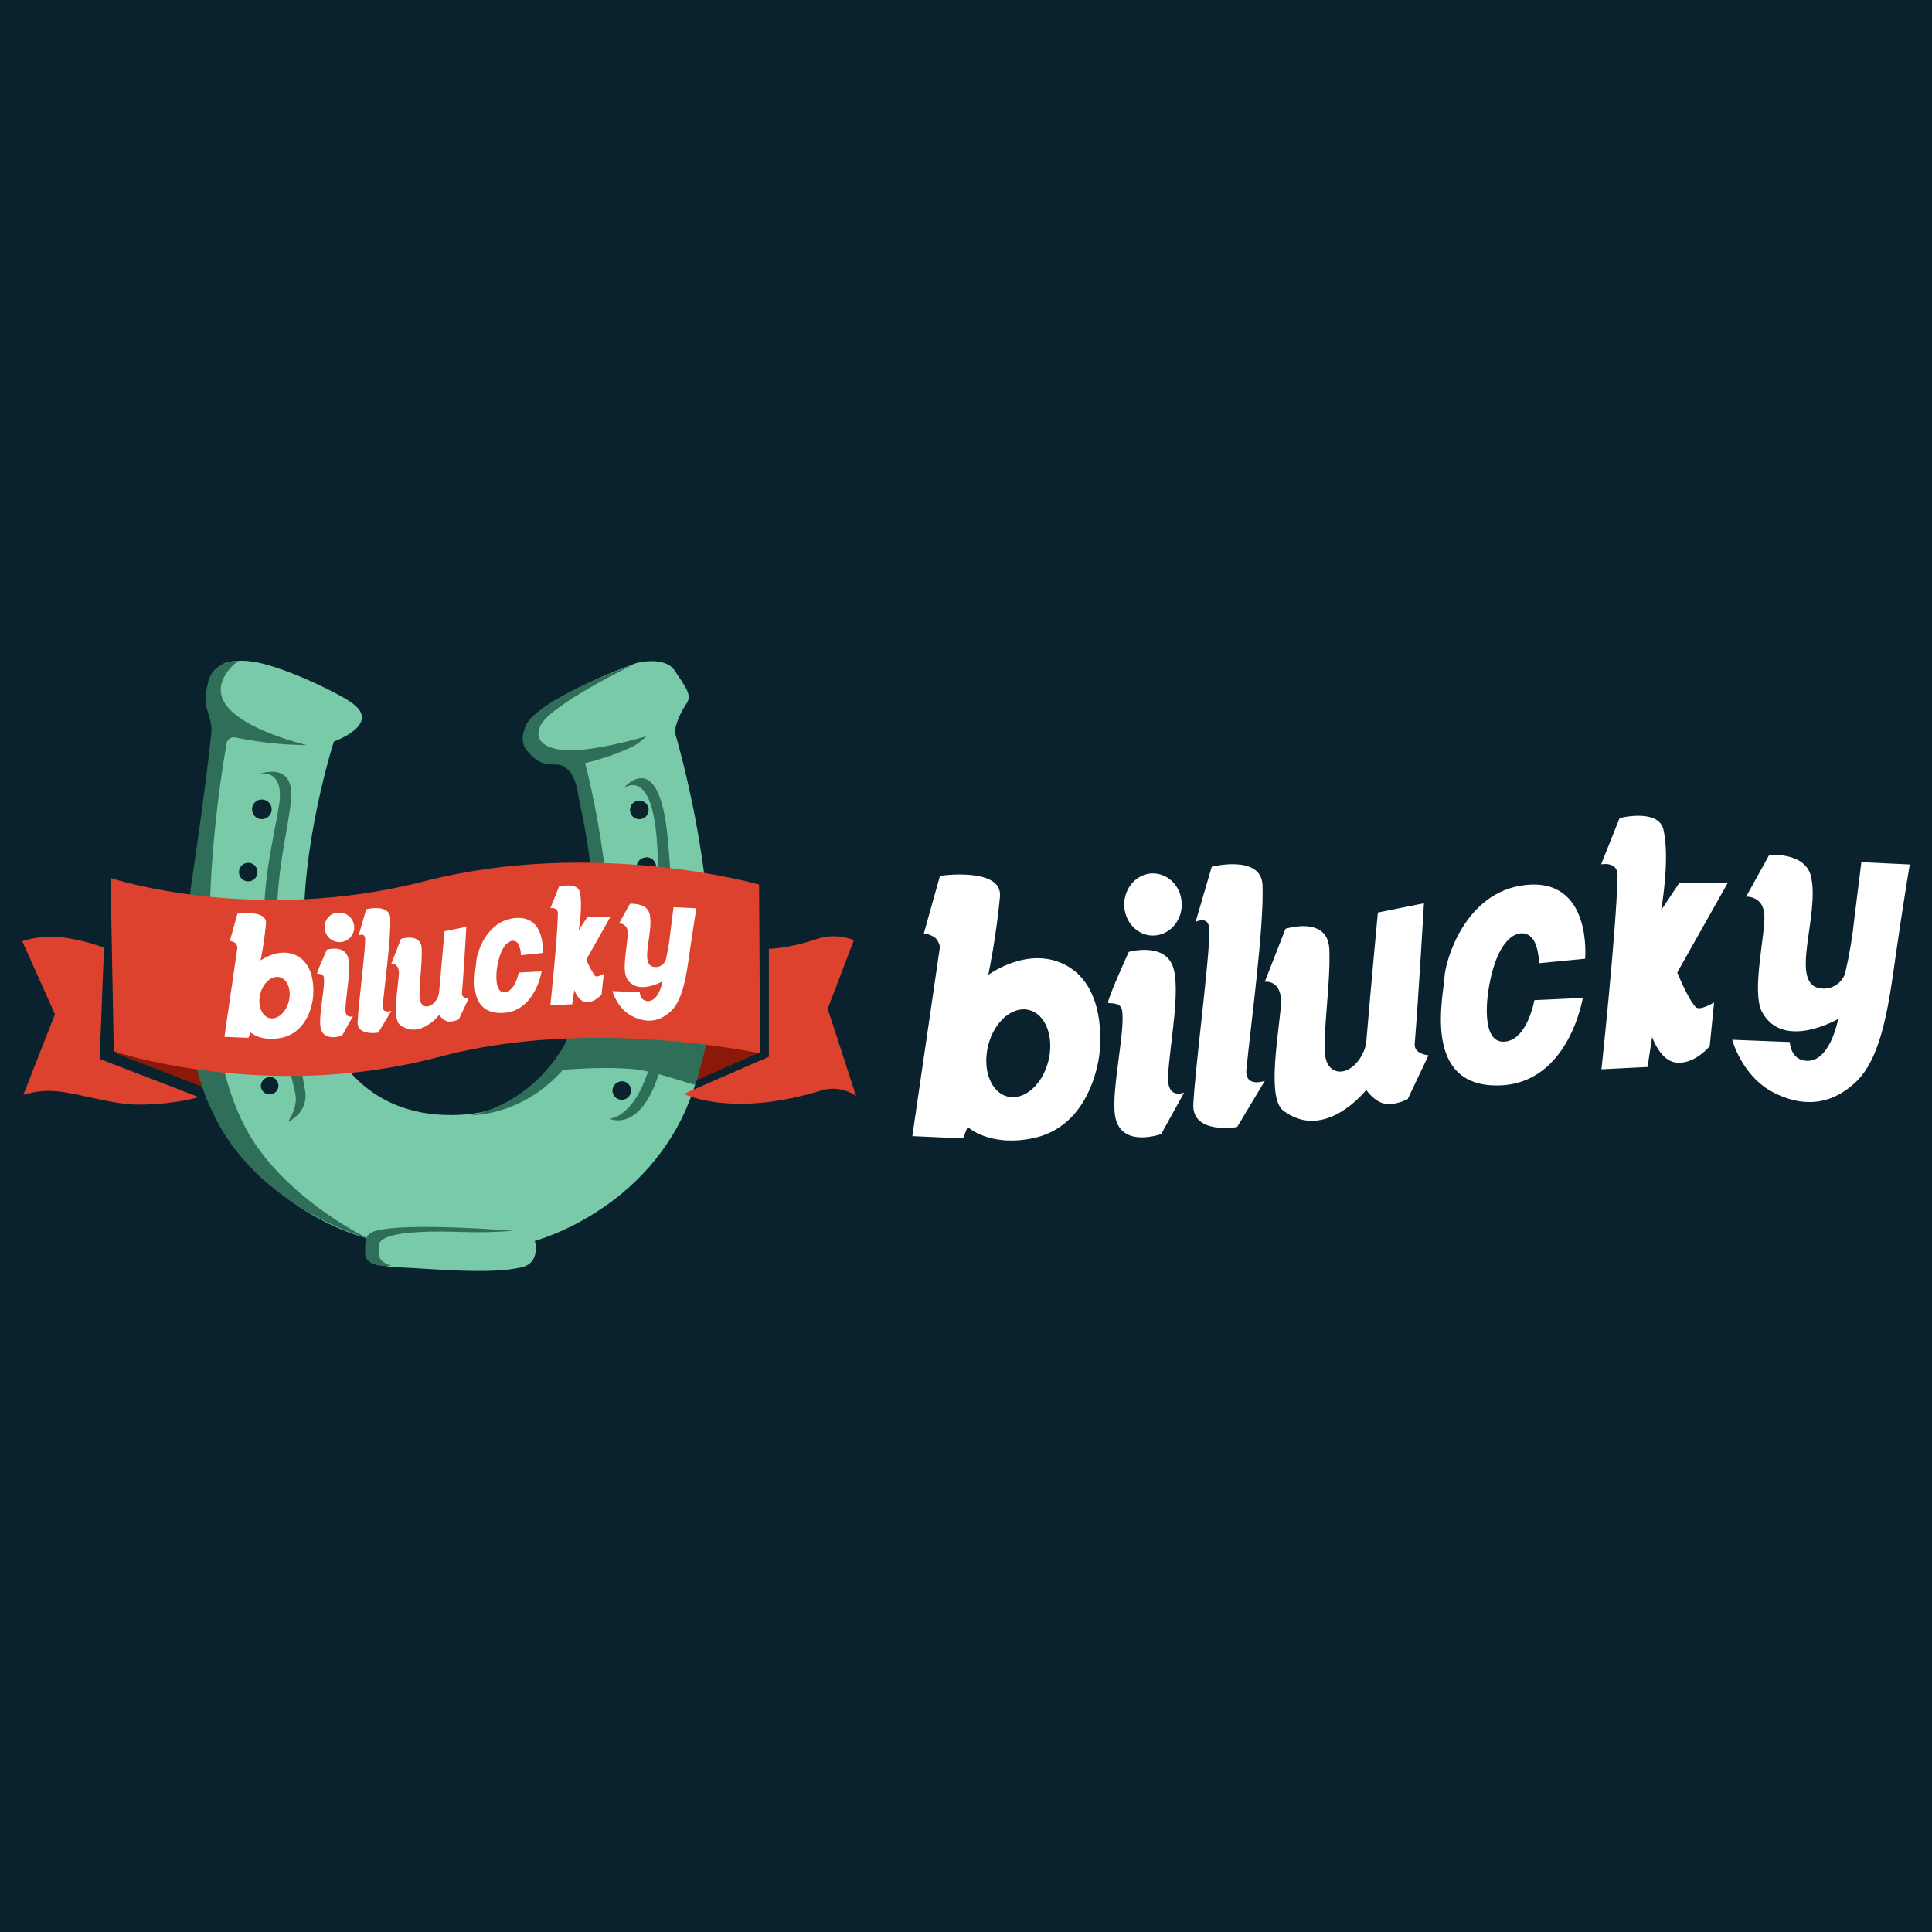 <?xml version="1.0" encoding="UTF-8"?> <svg xmlns="http://www.w3.org/2000/svg" width="500" height="500" viewBox="0 0 500 500" fill="none"><rect width="500" height="500" fill="#0A222E"></rect><g clip-path="url(#clip0_2608_60126)"><path fill-rule="evenodd" clip-rule="evenodd" d="M50.698 271.139L52.271 281.241L29.566 272.448L50.698 271.139ZM196.872 272.243L179.13 269.478L176.082 281.397L196.872 272.243Z" fill="#8A1909"></path><path fill-rule="evenodd" clip-rule="evenodd" d="M57.537 188.829C57.537 188.829 42.599 247.79 51.06 276.512C61.806 312.934 95.433 320.603 95.433 320.603C95.433 320.603 92.131 327.598 102.79 327.969C110.782 328.243 126.687 329.972 135.03 327.969C140.052 326.748 138.41 321.13 138.41 321.13C138.41 321.13 170.65 312.689 180.244 279.58C190.991 242.621 174.607 189.396 174.607 189.396C174.607 189.396 174.861 186.289 177.704 182.03C179.169 179.89 177.391 177.741 174.607 173.54C171.979 169.632 164.7 171.586 164.7 171.586C164.7 171.586 137.463 181.16 136.163 189.367C134.835 197.769 146.343 197.29 146.343 197.29C146.343 197.29 149.196 197.603 150.017 201.198C152.41 211.945 154.814 235.138 154.814 235.138C154.814 235.138 157.52 288.168 117.21 288.568C91.34 288.861 79.919 267.72 78.757 243.071C77.633 219.155 86.406 191.907 86.406 191.907C86.406 191.907 98.784 187.53 91.203 182C87.676 179.441 76.304 173.931 68.284 171.82C62.031 170.16 58.397 171.537 58.397 171.537C58.397 171.537 54.303 172.446 54.166 181.746C54.166 185.498 57.576 188.859 57.576 188.859L57.537 188.829ZM67.756 206.913C68.259 206.911 68.751 207.059 69.17 207.337C69.589 207.614 69.916 208.01 70.11 208.474C70.303 208.938 70.355 209.449 70.258 209.943C70.161 210.436 69.92 210.89 69.565 211.246C69.21 211.602 68.758 211.845 68.265 211.944C67.772 212.043 67.261 211.993 66.796 211.801C66.331 211.609 65.934 211.283 65.654 210.866C65.375 210.448 65.226 209.956 65.226 209.453C65.223 209.12 65.287 208.789 65.413 208.48C65.539 208.172 65.725 207.891 65.96 207.655C66.196 207.419 66.476 207.231 66.784 207.104C67.092 206.977 67.422 206.912 67.756 206.913ZM64.229 223.297C64.704 223.295 65.17 223.434 65.566 223.697C65.962 223.959 66.272 224.333 66.456 224.772C66.639 225.21 66.689 225.693 66.598 226.16C66.507 226.626 66.28 227.055 65.945 227.393C65.61 227.73 65.183 227.961 64.717 228.055C64.251 228.15 63.768 228.104 63.328 227.924C62.888 227.744 62.512 227.438 62.246 227.044C61.98 226.649 61.837 226.185 61.836 225.71C61.834 225.394 61.895 225.082 62.015 224.79C62.134 224.497 62.31 224.232 62.532 224.008C62.755 223.784 63.019 223.606 63.31 223.484C63.601 223.362 63.913 223.298 64.229 223.297ZM165.443 207.196C165.919 207.195 166.385 207.334 166.782 207.597C167.179 207.861 167.488 208.236 167.671 208.676C167.854 209.115 167.903 209.599 167.81 210.066C167.718 210.533 167.489 210.963 167.152 211.299C166.815 211.636 166.386 211.865 165.919 211.957C165.452 212.05 164.968 212.001 164.529 211.818C164.089 211.635 163.714 211.326 163.45 210.929C163.187 210.532 163.047 210.066 163.049 209.59C163.049 208.955 163.302 208.346 163.75 207.898C164.199 207.449 164.808 207.196 165.443 207.196ZM167.28 221.851C167.782 221.851 168.273 222 168.691 222.279C169.109 222.558 169.434 222.955 169.626 223.419C169.819 223.883 169.869 224.394 169.771 224.887C169.673 225.379 169.431 225.832 169.076 226.187C168.721 226.543 168.268 226.784 167.775 226.882C167.282 226.98 166.772 226.93 166.308 226.738C165.843 226.546 165.447 226.22 165.168 225.802C164.889 225.385 164.74 224.894 164.74 224.391C164.747 223.723 165.019 223.086 165.494 222.617C165.97 222.149 166.612 221.887 167.28 221.89V221.851ZM160.9 279.815C161.376 279.813 161.841 279.952 162.238 280.215C162.634 280.478 162.944 280.852 163.127 281.291C163.311 281.73 163.36 282.214 163.268 282.681C163.177 283.148 162.948 283.577 162.613 283.914C162.277 284.251 161.849 284.481 161.382 284.574C160.916 284.668 160.432 284.621 159.992 284.439C159.553 284.258 159.177 283.95 158.912 283.554C158.648 283.159 158.507 282.694 158.507 282.218C158.517 281.589 158.773 280.989 159.221 280.547C159.668 280.105 160.271 279.856 160.9 279.854V279.815ZM70.042 278.691C70.478 278.742 70.89 278.918 71.229 279.198C71.567 279.478 71.817 279.849 71.95 280.268C72.081 280.687 72.089 281.135 71.972 281.558C71.855 281.982 71.618 282.362 71.29 282.654C70.962 282.945 70.556 283.136 70.122 283.202C69.688 283.269 69.244 283.208 68.844 283.028C68.443 282.847 68.103 282.555 67.865 282.186C67.627 281.817 67.501 281.387 67.502 280.948C67.55 280.324 67.838 279.744 68.307 279.329C68.776 278.915 69.388 278.7 70.013 278.73L70.042 278.691Z" fill="#78CAA8"></path><path fill-rule="evenodd" clip-rule="evenodd" d="M61.718 171C61.718 171 55.065 170.775 53.824 176.705C53.377 178.463 53.186 180.276 53.258 182.088C53.453 184.042 55.036 186.719 54.674 190.012C52.72 207.871 49.594 228.24 49.594 228.24C49.594 228.24 44.201 266.459 54.958 287.699C66.378 312.66 95.287 320.535 95.287 320.535C95.287 320.535 77.262 312.015 66.515 296.755C44.66 265.766 58.592 192.835 58.592 192.835C58.577 192.521 58.639 192.208 58.771 191.922C58.904 191.637 59.103 191.388 59.352 191.196C59.602 191.004 59.894 190.875 60.204 190.82C60.514 190.766 60.832 190.786 61.132 190.881C67.164 192.141 73.307 192.796 79.47 192.835C79.47 192.835 64.063 189.308 58.875 182.938C53.688 176.569 61.718 171 61.718 171ZM66.828 200.309C66.828 200.309 73.823 198.355 72.191 208.545C70.638 218.109 67.561 229.061 68.518 243.247C69.475 257.432 74.614 274.607 76.422 283.019C77.213 286.712 74.468 290.356 74.468 290.356C74.468 290.356 79.792 288.148 78.981 282.452C77.711 273.542 71.898 254.638 71.644 240.99C71.341 226.013 74.331 215.94 75.288 207.421C76.529 196.528 66.828 200.368 66.828 200.368V200.309ZM163.548 172.104C163.548 172.104 138.44 181.072 135.899 188.175C135.255 190.012 134.688 192.298 136.466 194.389C141.146 199.889 143.686 196.587 146.333 198.619C149.264 200.876 149.411 204.94 150.007 207.646C166.449 282.482 121.792 288.598 121.792 288.598C121.792 288.598 144.36 289.36 154.52 261.526C162.668 239.124 151.414 197.485 151.414 197.485C155.182 196.594 158.864 195.368 162.414 193.822C164.235 193.072 165.881 191.954 167.25 190.539C167.25 190.539 156.211 193.91 148.395 194.164C141.742 194.389 137.765 191.936 139.934 187.677C142.65 182.313 163.587 172.162 163.587 172.162L163.548 172.104ZM157.656 289.506C157.656 289.506 169.644 289.565 171.197 255.088C171.764 242.563 170.582 227.557 170.074 218.705C168.862 197.827 161.33 204.051 161.33 204.051C161.33 204.051 170.015 193.304 172.614 215.051C173.483 222.359 174.978 246.793 173.737 260.187C170.465 295.905 157.656 289.506 157.656 289.506ZM132.832 318.522C132.832 318.522 105.281 316.295 97.29 318.522C94.642 319.255 94.476 320.72 94.476 324.159C94.476 328.448 101.246 327.549 101.246 327.549C101.246 327.549 98.316 326.787 98.14 325.009C97.886 322.244 97.495 321.033 100.963 319.929C104.998 318.659 112.472 318.61 118.734 318.805C123.435 318.994 128.142 318.899 132.832 318.522Z" fill="#2F6E59"></path><path fill-rule="evenodd" clip-rule="evenodd" d="M182.88 269.195C182.675 268.492 146.83 267.163 146.83 267.163C146.793 268.674 146.394 270.155 145.668 271.481C144.512 273.534 143.161 275.471 141.633 277.265C141.633 277.265 153.855 275.77 164.103 276.698C169.584 277.235 179.735 280.958 179.959 280.733C180.184 280.508 183.037 269.898 182.89 269.195H182.88Z" fill="#2F6E59"></path><path fill-rule="evenodd" clip-rule="evenodd" d="M51.451 283.918C51.451 283.918 45.931 285.725 36.503 285.872C29.508 285.989 21.409 283.195 15.352 282.491C12.223 282.091 9.044 282.385 6.041 283.351L14.218 262.483L5.758 243.579C8.765 242.63 11.922 242.249 15.068 242.455C19.116 242.911 23.094 243.849 26.919 245.249L25.786 274.05L51.451 283.918ZM220.984 243.295C217.923 242.071 214.527 241.97 211.4 243.012C203.838 245.572 198.982 245.542 198.982 245.542V273.484L176.981 283.078C176.981 283.078 189.086 289.389 212.523 282.228C214.037 281.766 215.635 281.652 217.198 281.896C218.762 282.139 220.249 282.734 221.55 283.634L214.213 261.076L220.984 243.295ZM196.442 228.914L196.726 272.634C196.726 272.634 153.036 262.991 113.791 273.484C69.114 285.442 29.449 272.077 29.449 272.077L28.609 227.224C28.609 227.224 65.558 239.466 109.844 228.064C153.827 216.761 196.442 228.914 196.442 228.914Z" fill="#DC422D"></path><path fill-rule="evenodd" clip-rule="evenodd" d="M61.447 245.191L58.086 268.325L64.29 268.599L64.856 267.192C64.856 267.192 67.426 269.644 72.75 268.599C78.876 267.387 80.566 261.242 80.937 258.732C81.25 256.699 81.611 250.017 77.029 247.448C72.447 244.878 67.436 248.571 67.436 248.571C68.071 245.403 68.541 242.204 68.842 238.987C69.116 235.343 61.447 236.457 61.447 236.457L59.493 243.51C60.006 243.568 60.495 243.76 60.909 244.067C61.187 244.386 61.373 244.775 61.447 245.191ZM82.061 251.961C82.061 251.365 84.601 245.757 84.601 245.757C84.601 245.757 88.802 244.546 89.964 247.448C91.029 250.183 89.564 257.295 89.398 260.988C89.261 263.919 91.352 262.942 91.352 262.942L88.528 268.023C88.528 268.023 83.526 269.84 82.94 265.766C82.432 262.571 84.269 255.097 83.78 252.792C83.526 251.795 82.061 252.088 82.061 251.961ZM94.761 235.353L92.807 242.123C92.807 242.123 94.537 241.146 94.507 243.256C94.449 247.164 92.788 259.562 92.553 264.408C92.348 268.218 97.907 267.231 97.907 267.231L101.297 261.594C101.297 261.594 98.816 262.493 99.04 260.177C99.519 255.127 101.209 242.836 100.994 237.61C100.819 233.79 94.761 235.314 94.761 235.314V235.353ZM101.248 249.46L103.779 242.973C103.779 242.973 109.005 241.342 109.142 245.513C109.289 249.519 108.468 254.511 108.576 257.921C108.634 260.119 109.875 260.519 110.53 260.461C112.171 260.353 113.529 258.292 113.636 256.797C114.115 251.209 115.043 241 115.043 241L120.69 239.866C120.69 239.866 120.016 251.59 119.557 257.08C119.449 258.37 121.257 258.487 121.257 258.487L118.736 263.812C117.864 264.254 116.887 264.446 115.913 264.369C114.991 264.076 114.196 263.481 113.656 262.678C113.656 262.678 108.634 269.107 103.505 265.219C101.473 263.665 102.968 255.879 103.222 252.244C103.456 249.157 101.248 249.421 101.248 249.421V249.46ZM134.817 247.203L140.454 246.637C140.454 246.637 141.353 236.711 133.117 237.61C125.702 238.43 123.347 246.949 123.25 248.893C123.132 251.121 120.397 262.464 130.02 262.151C138.51 261.897 140.171 251.404 140.171 251.404L134.25 251.688C134.25 251.688 133.371 256.572 130.577 256.768C127.783 256.963 128.525 251.121 128.623 250.564C129.698 243.422 132.804 242.66 133.987 244.067C134.538 245.02 134.825 246.103 134.817 247.203ZM142.428 235.079L144.684 229.432C144.684 229.432 149.423 228.221 150.048 230.839C150.888 234.454 149.765 240.716 149.765 240.716L152.021 237.336H157.942L151.738 248.337C152.321 249.831 153.078 251.251 153.995 252.567C154.503 253.075 156.252 252 156.252 252L155.685 257.364C155.685 257.364 153.731 259.699 151.455 259.318C149.599 259.005 148.631 256.211 148.631 256.211L148.074 259.904L142.428 260.187C142.428 260.187 144.264 243.12 144.382 236.496C144.43 234.64 142.428 235.04 142.428 235.04V235.079ZM160.199 238.987L163.022 233.907C163.022 233.907 167.34 233.536 168.102 236.447C169.343 241.185 165.171 250.046 169.509 250.271C170.131 250.313 170.75 250.143 171.262 249.788C171.775 249.433 172.153 248.914 172.333 248.317C172.844 246.085 173.22 243.824 173.456 241.547C173.905 237.991 174.306 234.776 174.306 234.776L180.226 235.06C180.226 235.06 179.357 240.325 178.536 246.06C177.716 251.795 176.895 258.497 173.739 261.575C172.137 263.147 168.747 265.629 163.589 262.981C159.681 261.027 158.508 256.494 158.508 256.494L165.562 256.778C165.562 256.778 165.621 258.732 167.252 259.034C170.467 259.65 171.483 253.954 171.483 253.954C171.483 253.954 164.771 257.862 162.172 253.104C160.853 250.681 162.602 243.549 162.455 241.263C162.469 240.962 162.42 240.662 162.312 240.381C162.204 240.1 162.038 239.844 161.826 239.63C161.614 239.416 161.36 239.249 161.08 239.138C160.8 239.027 160.5 238.976 160.199 238.987ZM71.656 252.811C73.796 252.752 75.261 255.146 74.929 258.106C74.597 261.066 72.584 263.528 70.445 263.558C68.305 263.587 66.83 261.213 67.172 258.253C67.514 255.293 69.507 252.86 71.656 252.811ZM87.561 236.203C88.327 236.144 89.092 236.317 89.758 236.7C90.424 237.083 90.959 237.657 91.293 238.348C91.627 239.04 91.746 239.816 91.632 240.575C91.519 241.335 91.179 242.043 90.657 242.606C90.136 243.17 89.456 243.563 88.708 243.735C87.959 243.906 87.177 243.848 86.461 243.568C85.746 243.288 85.132 242.799 84.699 242.165C84.266 241.531 84.034 240.781 84.034 240.013C84.009 239.528 84.081 239.042 84.246 238.585C84.41 238.128 84.664 237.708 84.992 237.35C85.32 236.992 85.716 236.702 86.157 236.499C86.598 236.295 87.076 236.181 87.561 236.164V236.203ZM243.241 245.171L236.109 294.02L249.23 294.616L250.412 291.626C250.412 291.626 255.854 296.843 267.108 294.616C280.053 292.046 283.551 279.072 284.401 273.738C285.075 269.449 285.837 255.322 276.047 249.9C266.258 244.478 255.766 252.303 255.766 252.303C257.126 245.6 258.137 238.83 258.794 232.021C259.439 224.313 243.27 226.658 243.27 226.658L239.099 241.547C240.18 241.683 241.209 242.093 242.088 242.739C242.714 243.399 243.126 244.234 243.27 245.132L243.241 245.171ZM286.775 259.474C286.687 258.233 292.128 246.353 292.128 246.353C292.128 246.353 301.048 243.794 303.471 249.939C305.728 255.693 302.65 270.729 302.289 278.574C302.005 284.69 306.46 282.745 306.46 282.745L300.511 293.492C300.511 293.492 289.93 297.332 288.572 288.724C287.537 281.983 291.396 266.254 290.35 261.311C289.901 259.142 286.804 259.845 286.775 259.503V259.474ZM313.602 224.303L309.421 238.596C309.421 238.596 313.065 236.593 313.006 241C312.889 249.206 309.391 275.467 308.834 285.706C308.405 293.746 320.167 291.665 320.167 291.665L327.338 279.727C327.338 279.727 322.092 281.622 322.571 276.737C323.606 266.078 327.162 240.071 326.742 229.041C326.4 221.079 313.592 224.303 313.592 224.303H313.602ZM327.338 254.042L332.692 240.365C332.692 240.365 343.693 236.867 344.035 245.728C344.347 254.189 342.628 264.74 342.853 271.96C342.989 276.61 345.559 277.401 347.024 277.323C350.492 277.099 353.316 272.722 353.599 269.566C354.576 257.745 356.589 236.164 356.589 236.164L368.517 233.77C368.517 233.77 367.081 258.644 366.124 270.123C365.899 272.858 369.7 273.113 369.7 273.113L364.307 284.455C364.307 284.455 360.887 286.204 358.357 285.637C355.534 285.022 353.589 282.062 353.589 282.062C353.589 282.062 342.95 295.651 332.096 287.415C327.788 284.113 330.943 267.7 331.51 260.002C331.901 253.397 327.28 254.071 327.28 254.071L327.338 254.042ZM398.276 249.284L410.224 248.122C410.224 248.122 412.178 227.107 394.71 229.051C379.02 230.8 374.028 248.806 373.832 252.889C373.607 257.628 367.824 281.554 388.135 280.899C406.072 280.342 409.628 258.253 409.628 258.253L397.104 258.839C397.104 258.839 395.267 269.224 389.346 269.586C383.143 269.976 384.999 257.618 385.175 256.465C387.461 241.371 393.967 239.798 396.508 242.787C398.266 244.849 398.315 249.362 398.315 249.362L398.276 249.284ZM414.386 223.639L419.154 211.71C419.154 211.71 429.197 209.141 430.496 214.7C432.274 222.31 429.9 235.568 429.9 235.568L434.648 228.436H447.173L434.072 251.678C434.072 251.678 436.866 258.614 438.84 260.617C439.914 261.721 443.607 259.435 443.607 259.435L442.464 270.778C442.464 270.778 438.341 275.741 433.525 274.949C429.568 274.304 427.565 268.374 427.565 268.374L426.383 276.131L414.454 276.727C414.454 276.727 418.314 240.677 418.626 226.628C418.685 222.818 414.425 223.697 414.425 223.697L414.386 223.639ZM451.931 231.992L457.881 221.245C457.881 221.245 467.025 220.483 468.627 226.609C471.226 236.652 462.482 255.351 471.617 255.83C472.939 255.929 474.255 255.568 475.341 254.808C476.427 254.047 477.217 252.935 477.576 251.658C478.657 246.97 479.447 242.219 479.941 237.434C480.869 229.901 481.719 223.131 481.719 223.131L494.243 223.727C494.243 223.727 492.377 234.894 490.658 246.969C488.939 259.044 487.219 273.23 480.537 279.775C477.117 283.107 469.956 288.324 459.043 282.765C450.759 278.535 448.297 269.087 448.297 269.087L463.195 269.674C463.195 269.674 463.332 273.767 466.781 274.441C473.542 275.77 475.72 263.695 475.72 263.695C475.72 263.695 461.525 271.989 456.024 261.916C453.211 256.758 456.904 241.723 456.62 236.867C456.366 231.767 451.882 232.051 451.882 232.051L451.931 231.992ZM264.793 261.213C269.306 261.125 272.413 266.098 271.71 272.409C271.006 278.72 266.776 283.84 262.262 283.947C257.749 284.055 254.642 279.062 255.346 272.751C256.049 266.44 260.26 261.33 264.793 261.213ZM298.391 226.042C302.514 226.042 305.835 229.657 305.835 234.083C305.835 238.508 302.514 242.123 298.391 242.123C294.268 242.123 290.946 238.518 290.946 234.083C290.946 229.647 294.307 226.032 298.391 226.032V226.042Z" fill="white"></path></g><defs><clipPath id="clip0_2608_60126"><rect width="490" height="157.878" fill="white" transform="translate(5 171)"></rect></clipPath></defs></svg> 